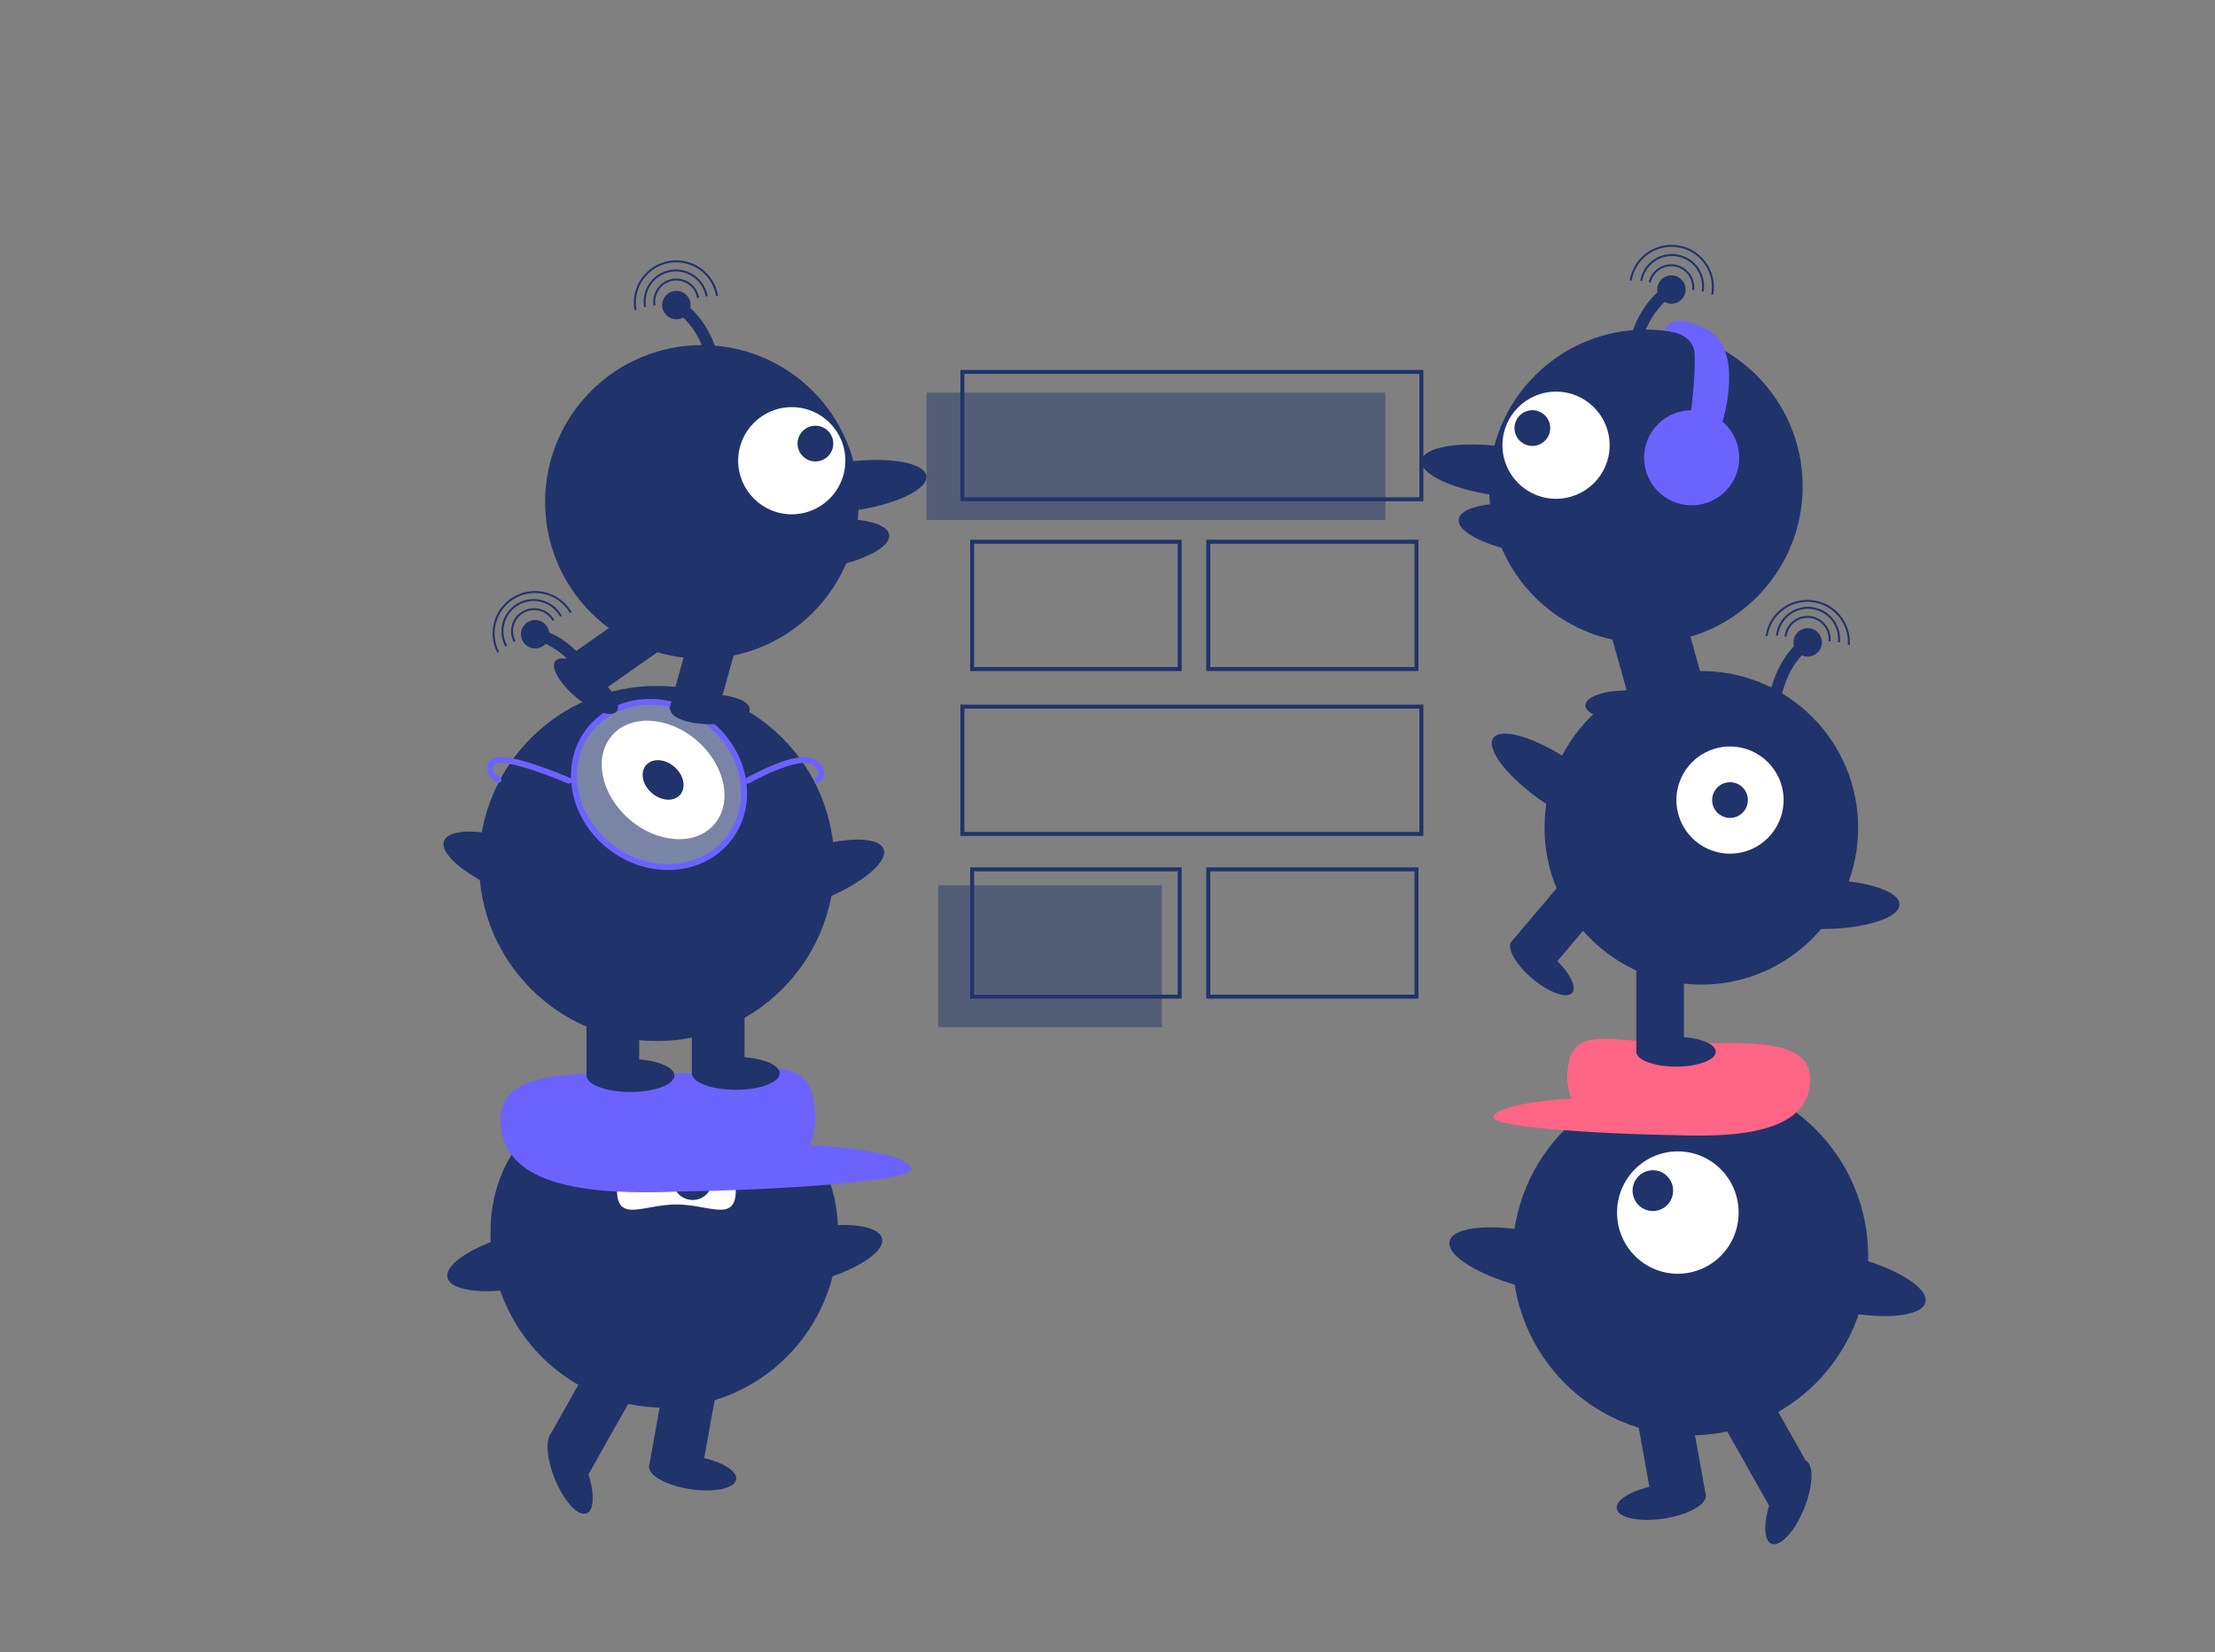 <?xml version="1.0" encoding="UTF-8"?> <svg xmlns="http://www.w3.org/2000/svg" viewBox="0 0 1115.91 832.56"><rect x="0" y="0" width="1115.91" height="832.56" fill="#808080" stroke="none"/><defs><style>.cls-1,.cls-10,.cls-3,.cls-8{fill:none;}.cls-1,.cls-10,.cls-3{stroke:#21336b;}.cls-1,.cls-10,.cls-3,.cls-4,.cls-8{stroke-miterlimit:10;}.cls-1{stroke-width:6px;}.cls-2,.cls-9{fill:#21336b;}.cls-4,.cls-5{fill:#fff;}.cls-4{fill-opacity:0.4;}.cls-4,.cls-8{stroke:#6c63ff;stroke-width:3px;}.cls-6{fill:#ff6584;}.cls-7{fill:#6c63ff;}.cls-8{stroke-linecap:round;}.cls-9{opacity:0.45;}.cls-10{stroke-width:2px;}</style></defs><g id="Calque_1" data-name="Calque 1"><g id="Calque_667" data-name="Calque 667"><g id="Calque_261" data-name="Calque 261"><path class="cls-1" d="M303.09,352.51s-10.83-28-33.48-32.91"></path><circle class="cls-2" cx="269.61" cy="319.6" r="7.15"></circle><path class="cls-3" d="M278.78,312.61a11.12,11.12,0,0,0-19.5,10.69"></path><path class="cls-3" d="M282.59,310.53a15.69,15.69,0,1,0-27.52,15.09"></path><path class="cls-3" d="M287.54,308.67a20.84,20.84,0,0,0-36.55,20"></path></g></g><g id="Calque_530" data-name="Calque 530"><g id="Calque_20" data-name="Calque 20"><g id="Calque_264" data-name="Calque 264"><circle class="cls-2" cx="330.84" cy="435.12" r="89.48"></circle></g><g id="Calque_263" data-name="Calque 263"><circle class="cls-2" cx="353.63" cy="252.91" r="79"></circle></g></g></g><g id="Calque_485" data-name="Calque 485"><g id="Calque_79" data-name="Calque 79"><ellipse class="cls-4" cx="332.01" cy="395.3" rx="39.84" ry="44.5" transform="translate(-183.57 421.21) rotate(-52.85)"></ellipse></g></g><g id="Calque_461" data-name="Calque 461"><g id="Calque_55" data-name="Calque 55"><ellipse class="cls-2" cx="836.92" cy="756.83" rx="22.69" ry="8.56" transform="translate(-104.6 134.92) rotate(-8.68)"></ellipse></g></g><g id="Calque_460" data-name="Calque 460"><g id="Calque_54" data-name="Calque 54"><ellipse class="cls-2" cx="900.95" cy="756.83" rx="22.69" ry="8.56" transform="translate(-138.72 1307.83) rotate(-67.95)"></ellipse></g></g><g id="Calque_459" data-name="Calque 459"><g id="Calque_53" data-name="Calque 53"><ellipse class="cls-2" cx="851.57" cy="633.09" rx="89.62" ry="90.21"></ellipse></g></g><g id="Calque_458" data-name="Calque 458"><g id="Calque_52" data-name="Calque 52"><polygon class="cls-2" points="911.07 738.42 892.36 760.67 863.25 709.12 886.94 695.67 911.07 738.42"></polygon></g></g><g id="Calque_457" data-name="Calque 457"><g id="Calque_51" data-name="Calque 51"><polygon class="cls-2" points="859.39 753.52 832.6 758.4 823.91 710.08 850.7 705.2 859.39 753.52"></polygon></g></g><g id="Calque_456" data-name="Calque 456"><g id="Calque_50" data-name="Calque 50"><ellipse class="cls-5" cx="845.29" cy="611.03" rx="30.63" ry="30.83"></ellipse></g></g><g id="Calque_455" data-name="Calque 455"><g id="Calque_49" data-name="Calque 49"><ellipse class="cls-2" cx="832.7" cy="599.98" rx="10.21" ry="10.28"></ellipse></g></g><g id="Calque_454" data-name="Calque 454"><g id="Calque_48" data-name="Calque 48"><ellipse class="cls-2" cx="773.98" cy="635.56" rx="14.16" ry="44.83" transform="translate(-19.5 1246.6) rotate(-76.99)"></ellipse></g></g><g id="Calque_453" data-name="Calque 453"><g id="Calque_47" data-name="Calque 47"><ellipse class="cls-2" cx="926.34" cy="646.11" rx="14.16" ry="44.83" transform="translate(88.28 1403.22) rotate(-76.99)"></ellipse></g></g><g id="Calque_452" data-name="Calque 452"><g id="Calque_46" data-name="Calque 46"><path class="cls-6" d="M841.28,525.51c-33.77-1.09-50.4-8.75-51.64,15.6a25.89,25.89,0,0,0,2.14,12.49c-22.22,1.3-38.57,4.9-39.49,9.26-1.13,5.42,57.75,8.65,91,9.13l2.38.09c33.76,1.09,65-2.67,66.28-27S875.05,526.6,841.28,525.51Z"></path></g></g><g id="Calque_451" data-name="Calque 451"><g id="Calque_45" data-name="Calque 45"><g id="Calque_274" data-name="Calque 274"><ellipse class="cls-2" cx="348.96" cy="742.11" rx="8.36" ry="22.17" transform="translate(-437.3 975.11) rotate(-81.32)"></ellipse></g><g id="Calque_273" data-name="Calque 273"><ellipse class="cls-2" cx="287.2" cy="742.11" rx="8.36" ry="22.17" transform="translate(-257.55 162.06) rotate(-22.05)"></ellipse></g><g id="Calque_272" data-name="Calque 272"><path class="cls-2" d="M334.65,545.13c-48.35,0-87.54,27.45-87.54,76.11s39.19,88.12,87.54,88.12,87.54-39.45,87.54-88.12S383,545.13,334.65,545.13Z"></path></g><g id="Calque_271" data-name="Calque 271"><polygon class="cls-2" points="276.53 724.12 294.81 745.86 323.23 695.5 300.1 682.37 276.53 724.12"></polygon></g><g id="Calque_270" data-name="Calque 270"><polygon class="cls-2" points="327.01 738.87 353.18 743.63 361.67 696.44 335.5 691.67 327.01 738.87"></polygon></g><g id="Calque_269" data-name="Calque 269"><path class="cls-5" d="M340.78,569.58a30,30,0,0,0-29.92,30.11c0,16.63,13.4,7.27,29.92,7.27s29.92,9.36,29.92-7.27A30,30,0,0,0,340.78,569.58Z"></path></g><g id="Calque_268" data-name="Calque 268"><ellipse class="cls-2" cx="348.96" cy="594.66" rx="9.97" ry="10.04"></ellipse></g><g id="Calque_267" data-name="Calque 267"><ellipse class="cls-2" cx="401.71" cy="633.96" rx="43.78" ry="13.83" transform="translate(-132.4 106.7) rotate(-13.01)"></ellipse></g><g id="Calque_266" data-name="Calque 266"><ellipse class="cls-2" cx="268.08" cy="633.96" rx="43.78" ry="13.83" transform="translate(-135.83 76.62) rotate(-13.01)"></ellipse></g><g id="Calque_265" data-name="Calque 265"><path class="cls-7" d="M343.74,540.89c43.78-1.4,65.34-11.22,66.95,20a32.92,32.92,0,0,1-2.77,16c28.81,1.66,50,6.28,51.2,11.88,1.47,7-74.87,11.09-117.95,11.7l-3.08.12c-43.78,1.4-84.33-3.43-85.94-34.66S300,542.29,343.74,540.89Z"></path></g></g></g><g id="Calque_450" data-name="Calque 450"><g id="Calque_44" data-name="Calque 44"><ellipse class="cls-2" cx="917.46" cy="455.76" rx="39.5" ry="12.4"></ellipse></g></g><g id="Calque_449" data-name="Calque 449"><g id="Calque_43" data-name="Calque 43"><circle class="cls-2" cx="857.13" cy="417.15" r="79"></circle></g></g><g id="Calque_448" data-name="Calque 448"><g id="Calque_42" data-name="Calque 42"><rect class="cls-2" x="763.39" y="453.41" width="43" height="24" transform="translate(-77.3 764.2) rotate(-49.78)"></rect></g></g><g id="Calque_447" data-name="Calque 447"><g id="Calque_41" data-name="Calque 41"><rect class="cls-2" x="824.37" y="487.49" width="24" height="43"></rect></g></g><g id="Calque_446" data-name="Calque 446"><g id="Calque_40" data-name="Calque 40"><ellipse class="cls-2" cx="776.79" cy="487.37" rx="7.5" ry="20" transform="translate(-96.94 765.8) rotate(-49.78)"></ellipse></g></g><g id="Calque_445" data-name="Calque 445"><g id="Calque_39" data-name="Calque 39"><ellipse class="cls-2" cx="844.37" cy="529.99" rx="20" ry="7.5"></ellipse></g></g><g id="Calque_444" data-name="Calque 444"><g id="Calque_38" data-name="Calque 38"><circle class="cls-5" cx="871.57" cy="403.17" r="27"></circle></g></g><g id="Calque_443" data-name="Calque 443"><g id="Calque_37" data-name="Calque 37"><circle class="cls-2" cx="871.57" cy="403.17" r="9"></circle></g></g><g id="Calque_442" data-name="Calque 442"><g id="Calque_36" data-name="Calque 36"><ellipse class="cls-2" cx="784.89" cy="394.17" rx="12.4" ry="39.5" transform="translate(16.76 820.06) rotate(-55.67)"></ellipse></g></g><g id="Calque_441" data-name="Calque 441"><g id="Calque_35" data-name="Calque 35"><path class="cls-1" d="M892.47,367s-.77-30,18.24-43.25"></path><circle class="cls-2" cx="910.71" cy="323.71" r="7.15"></circle><path class="cls-3" d="M899.56,320.79a11.12,11.12,0,0,1,22.12,2.36"></path><path class="cls-3" d="M895.24,320.33a15.69,15.69,0,0,1,31.21,3.34"></path><path class="cls-3" d="M890,320.51A20.84,20.84,0,0,1,931.4,325"></path></g></g><g id="Calque_440" data-name="Calque 440"><g id="Calque_34" data-name="Calque 34"><g id="Calque_286" data-name="Calque 286"><rect class="cls-2" x="830.3" y="310.47" width="24" height="43" transform="translate(-58 236.42) rotate(-15.45)"></rect></g><g id="Calque_285" data-name="Calque 285"><ellipse class="cls-2" cx="755.23" cy="237.36" rx="12.4" ry="39.5" transform="translate(418.59 953.87) rotate(-82.28)"></ellipse></g><g id="Calque_284" data-name="Calque 284"><circle class="cls-2" cx="829.18" cy="245.09" r="79"></circle></g><g id="Calque_283" data-name="Calque 283"><rect class="cls-2" x="816.3" y="310.47" width="24" height="43" transform="matrix(0.96, -0.27, 0.27, 0.96, -58.51, 232.69)"></rect></g><g id="Calque_282" data-name="Calque 282"><circle class="cls-5" cx="783.93" cy="224.35" r="27"></circle></g><g id="Calque_281" data-name="Calque 281"><circle class="cls-2" cx="772" cy="215.71" r="9"></circle></g><g id="Calque_280" data-name="Calque 280"><ellipse class="cls-2" cx="818.71" cy="355.47" rx="20" ry="7.5"></ellipse></g><g id="Calque_279" data-name="Calque 279"><ellipse class="cls-2" cx="842.3" cy="352.39" rx="20" ry="7.5"></ellipse></g><g id="Calque_278" data-name="Calque 278"><ellipse class="cls-2" cx="774.01" cy="267.01" rx="12.4" ry="39.5" transform="translate(405.46 998.14) rotate(-82.28)"></ellipse></g><g id="Calque_277" data-name="Calque 277"><circle class="cls-7" cx="852.25" cy="230.67" r="23.96"></circle></g><g id="Calque_276" data-name="Calque 276"><path class="cls-7" d="M867.79,212.44s11.44-36.17-7.73-46.35-21.35.57-21.35.57,14.21.5,15,11.36-2.36,34.42-2.36,34.42Z"></path></g><g id="Calque_275" data-name="Calque 275"><path class="cls-1" d="M821,187.86s1.21-30,21-42"></path><circle class="cls-2" cx="842.06" cy="145.9" r="7.15"></circle><path class="cls-3" d="M831.13,142.25A11.12,11.12,0,0,1,853,146.07"></path><path class="cls-3" d="M826.85,141.51a15.69,15.69,0,0,1,30.92,5.39"></path><path class="cls-3" d="M821.56,141.35a20.84,20.84,0,1,1,41.06,7.15"></path></g></g></g><g id="Calque_439" data-name="Calque 439"><g id="Calque_33" data-name="Calque 33"><ellipse class="cls-2" cx="264.68" cy="438.92" rx="13.71" ry="43.69" transform="translate(-238.89 534.48) rotate(-69.65)"></ellipse></g></g><g id="Calque_438" data-name="Calque 438"><g id="Calque_32" data-name="Calque 32"><ellipse class="cls-2" cx="404.05" cy="442.76" rx="43.69" ry="13.71" transform="translate(-126.12 163.1) rotate(-19.81)"></ellipse></g></g><g id="Calque_436" data-name="Calque 436"><g id="Calque_30" data-name="Calque 30"><rect class="cls-2" x="295.49" y="493.88" width="26.54" height="47.56"></rect></g></g><g id="Calque_435" data-name="Calque 435"><g id="Calque_29" data-name="Calque 29"><rect class="cls-2" x="348.57" y="493.88" width="26.54" height="47.56"></rect></g></g><g id="Calque_434" data-name="Calque 434"><g id="Calque_28" data-name="Calque 28"><ellipse class="cls-2" cx="317.61" cy="541.99" rx="22.12" ry="8.29"></ellipse></g></g><g id="Calque_433" data-name="Calque 433"><g id="Calque_27" data-name="Calque 27"><ellipse class="cls-2" cx="370.69" cy="540.88" rx="22.12" ry="8.29"></ellipse></g></g><g id="Calque_432" data-name="Calque 432"><g id="Calque_26" data-name="Calque 26"><ellipse class="cls-5" cx="334.07" cy="393.07" rx="26.13" ry="34.13" transform="translate(-181.73 385.65) rotate(-48.82)"></ellipse></g></g><g id="Calque_431" data-name="Calque 431"><g id="Calque_25" data-name="Calque 25"><ellipse class="cls-2" cx="334.07" cy="393.07" rx="8.71" ry="11.38" transform="translate(-181.73 385.65) rotate(-48.82)"></ellipse></g></g><g id="Calque_429" data-name="Calque 429"><g id="Calque_23" data-name="Calque 23"><path class="cls-8" d="M251.14,393.07s-7.2-4.2-3-8.9c4.86-5.42,38.42,9.2,38.42,9.2"></path></g></g><g id="Calque_428" data-name="Calque 428"><g id="Calque_22" data-name="Calque 22"><path class="cls-8" d="M412,393.07s4.94-4.2-1.8-8.9c-7.77-5.42-33.49,9.2-33.49,9.2"></path></g></g><g id="Calque_427" data-name="Calque 427"><g id="Calque_21" data-name="Calque 21"><ellipse class="cls-2" cx="427.58" cy="245.17" rx="39.5" ry="12.4" transform="translate(-29.06 59.65) rotate(-7.72)"></ellipse></g></g><g id="Calque_426" data-name="Calque 426"><g id="Calque_19" data-name="Calque 19"><rect class="cls-2" x="333.01" y="327.78" width="43" height="24" transform="translate(-67.44 590.95) rotate(-74.55)"></rect></g></g><g id="Calque_425" data-name="Calque 425"><g id="Calque_18" data-name="Calque 18"><circle class="cls-5" cx="398.89" cy="232.16" r="27"></circle></g></g><g id="Calque_424" data-name="Calque 424"><g id="Calque_17" data-name="Calque 17"><circle class="cls-2" cx="410.81" cy="223.53" r="9"></circle></g></g><g id="Calque_423" data-name="Calque 423"><g id="Calque_16" data-name="Calque 16"><ellipse class="cls-2" cx="357.72" cy="357.43" rx="20" ry="7.5"></ellipse></g></g><g id="Calque_422" data-name="Calque 422"><g id="Calque_15" data-name="Calque 15"><rect class="cls-2" x="286.75" y="318.08" width="43" height="24" transform="translate(-133.57 236.44) rotate(-34.99)"></rect><ellipse class="cls-2" cx="295.24" cy="345.82" rx="7.5" ry="20" transform="translate(-159.41 353.23) rotate(-50.45)"></ellipse></g></g><g id="Calque_421" data-name="Calque 421"><g id="Calque_14" data-name="Calque 14"><ellipse class="cls-2" cx="408.81" cy="274.83" rx="39.5" ry="12.4" transform="translate(-33.21 57.4) rotate(-7.72)"></ellipse></g></g><g id="Calque_420" data-name="Calque 420"><g id="Calque_13" data-name="Calque 13"><path class="cls-1" d="M361.8,195.68s-1.21-30-21.05-42"></path><circle class="cls-2" cx="340.75" cy="153.72" r="7.15"></circle><path class="cls-3" d="M351.68,150.07a11.12,11.12,0,1,0-21.91,3.82"></path><path class="cls-3" d="M356,149.33A15.7,15.7,0,0,0,325,154.72"></path><path class="cls-3" d="M361.25,149.17a20.84,20.84,0,1,0-41.06,7.15"></path></g></g><g id="Calque_419" data-name="Calque 419"><g id="Calque_12" data-name="Calque 12"><rect class="cls-9" x="466.76" y="197.84" width="231.24" height="64.16"></rect></g></g><g id="Calque_418" data-name="Calque 418"><g id="Calque_11" data-name="Calque 11"><rect class="cls-9" x="472.66" y="446.08" width="112.69" height="71.58"></rect></g></g><g id="Calque_417" data-name="Calque 417"><g id="Calque_10" data-name="Calque 10"><rect class="cls-10" x="484.85" y="187.42" width="231.24" height="64.16"></rect></g></g><g id="Calque_416" data-name="Calque 416"><g id="Calque_9" data-name="Calque 9"><rect class="cls-10" x="484.85" y="356.08" width="231.24" height="64.16"></rect></g></g><g id="Calque_415" data-name="Calque 415"><g id="Calque_8" data-name="Calque 8"><rect class="cls-10" x="489.76" y="272.99" width="104.56" height="64.16"></rect></g></g><g id="Calque_414" data-name="Calque 414"><g id="Calque_7" data-name="Calque 7"><rect class="cls-10" x="608.7" y="272.99" width="104.92" height="64.16"></rect></g></g><g id="Calque_413" data-name="Calque 413"><g id="Calque_6" data-name="Calque 6"><rect class="cls-10" x="489.76" y="438.08" width="104.56" height="64.16"></rect></g></g><g id="Calque_412" data-name="Calque 412"><g id="Calque_5" data-name="Calque 5"><rect class="cls-10" x="608.7" y="438.08" width="104.92" height="64.16"></rect></g></g></g></svg> 